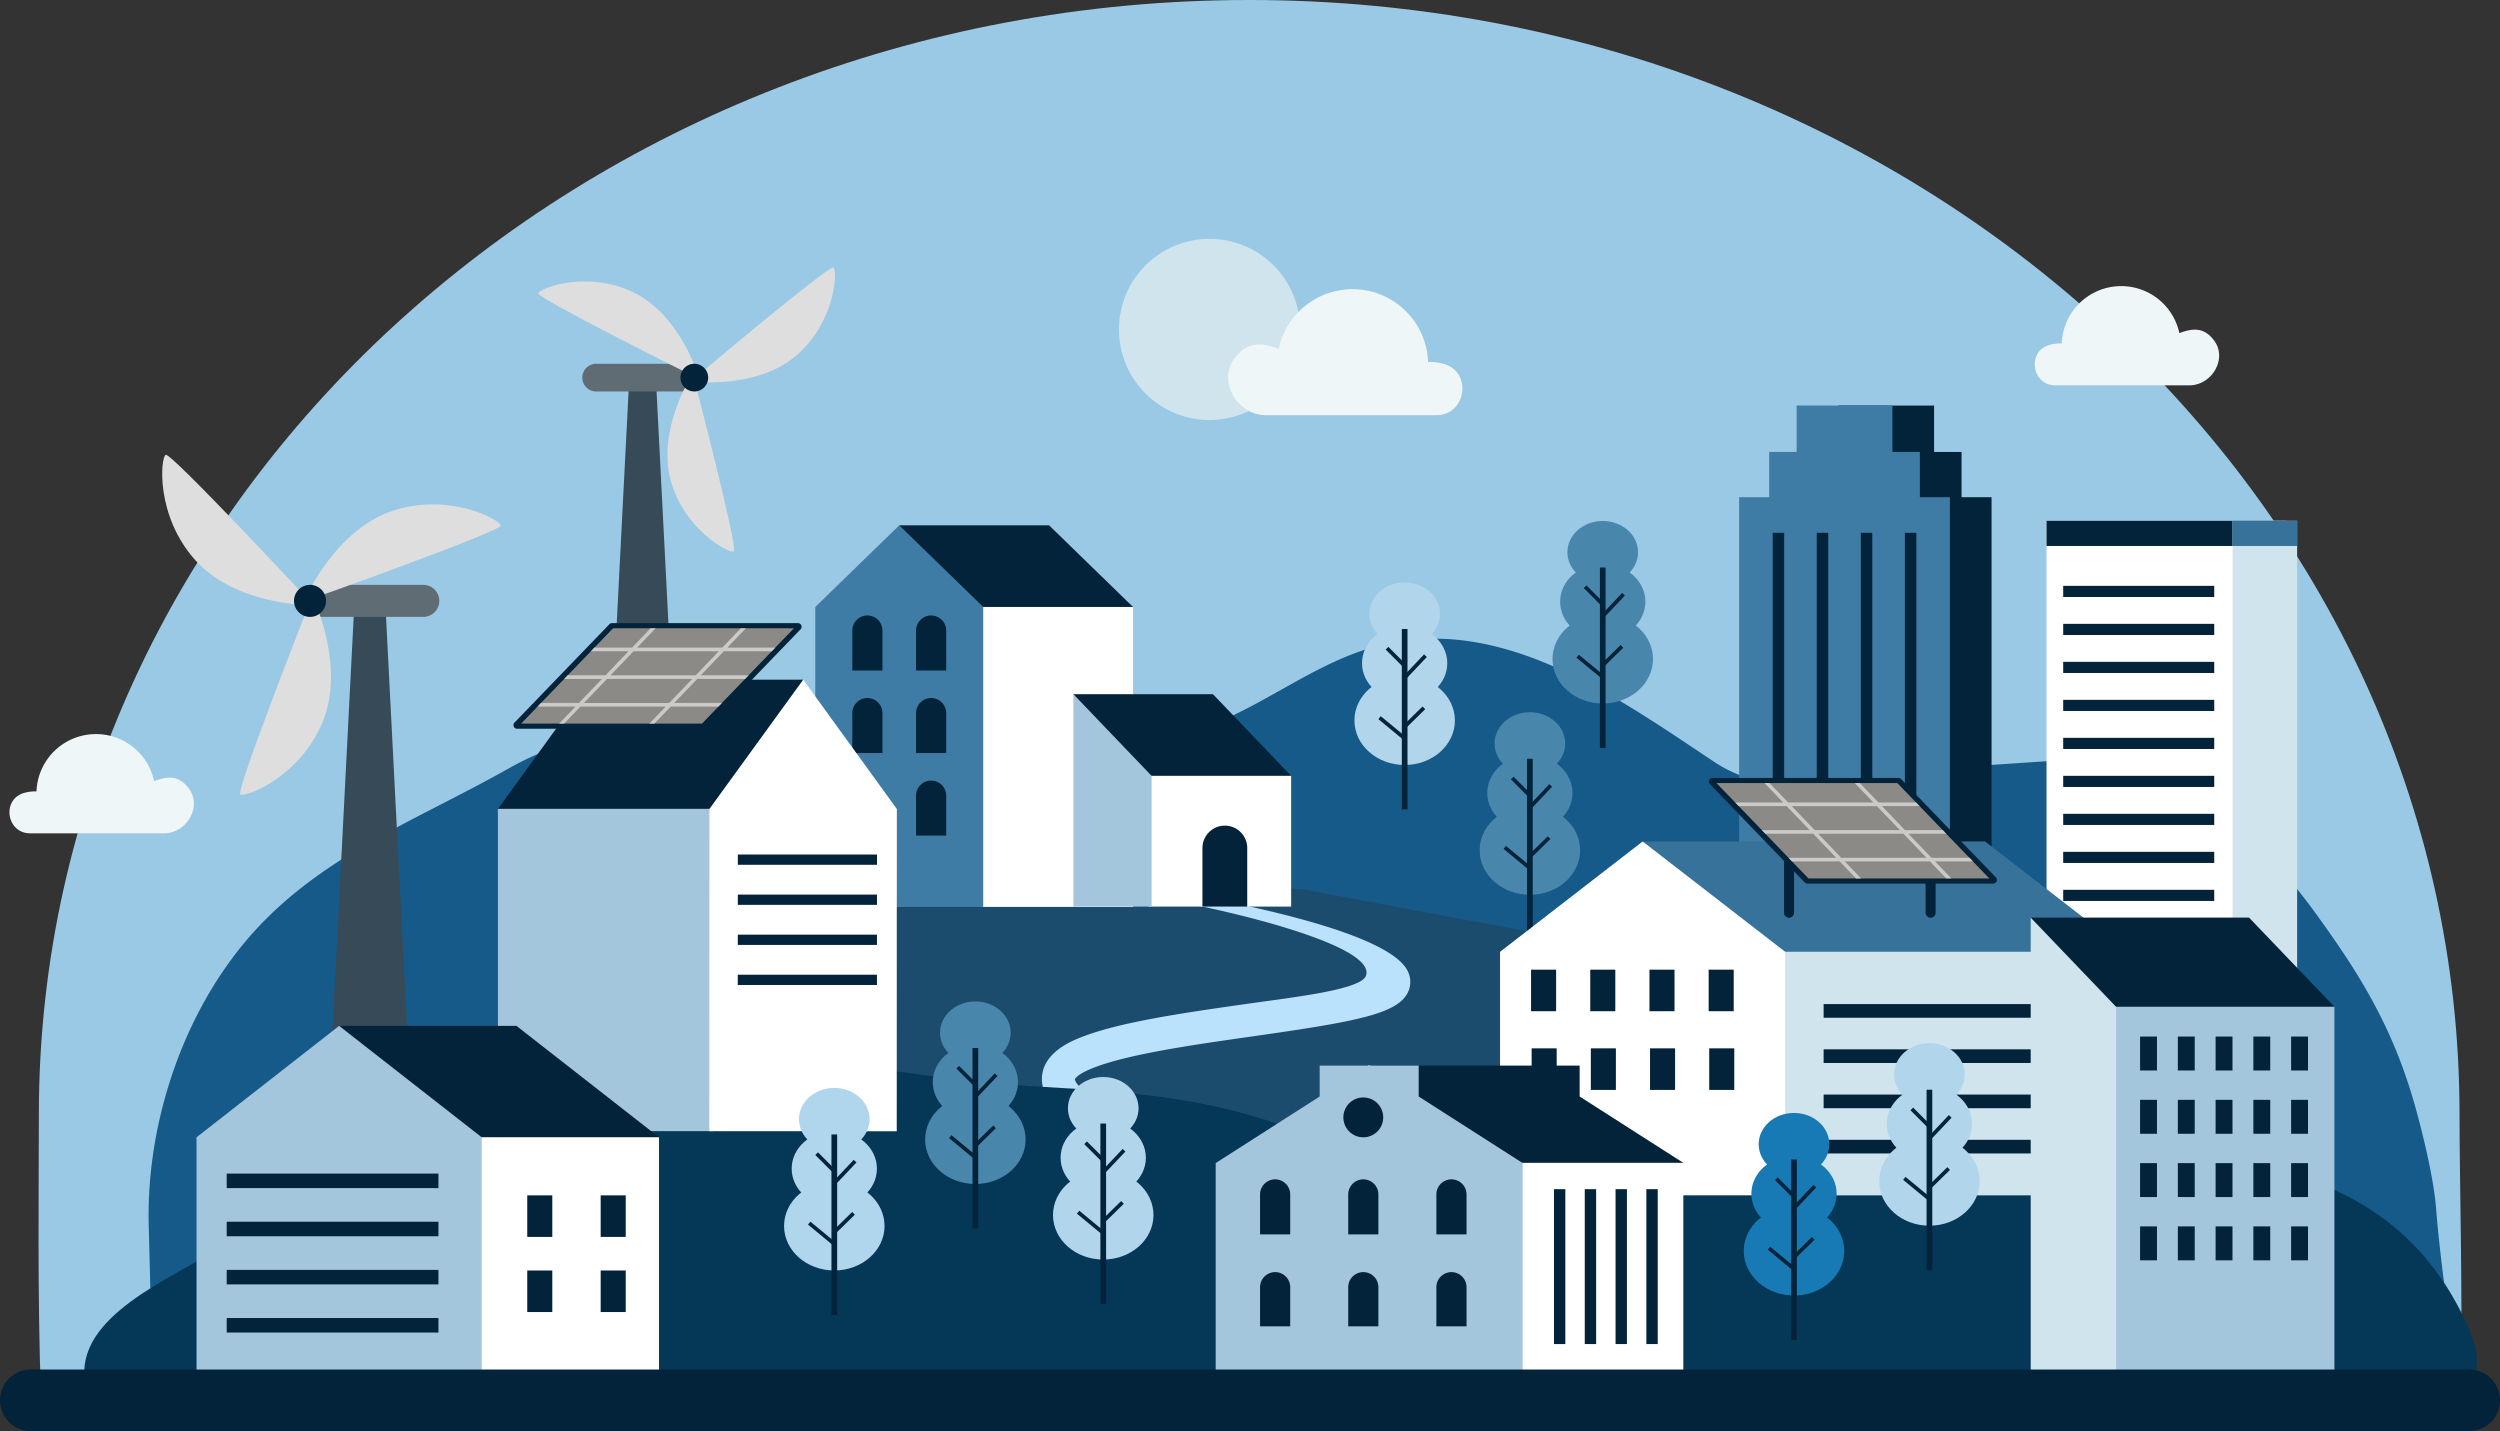 <svg id="Groupe_158" data-name="Groupe 158" xmlns="http://www.w3.org/2000/svg" xmlns:xlink="http://www.w3.org/1999/xlink" width="853.991" height="488.829" viewBox="0 0 853.991 488.829">
  <rect x="0" y="0" width="853.991" height="488.829" fill="#333333" stroke="none"/>
  <defs>
    <clipPath id="clip-path">
      <rect id="Rectangle_230" data-name="Rectangle 230" width="853.991" height="488.829" fill="none"/>
    </clipPath>
  </defs>
  <g id="Groupe_157" data-name="Groupe 157" clip-path="url(#clip-path)">
    <path id="Tracé_74" data-name="Tracé 74" d="M836.841,477.162c.572-37.284-.506-73.67-.506-96.569C836.334,170.4,651.23,0,422.892,0S9.45,170.4,9.45,380.593c0,25.082-.541,60.237.723,96.569Z" transform="translate(3.825)" fill="#9ac9e6"/>
    <path id="Tracé_75" data-name="Tracé 75" d="M37.629,405.5c-.382-.082-1.446-45.972-1.559-49.567-1.038-33.121,10.229-70.078,32.361-96.939,24.23-29.405,58.4-41.733,90.574-59.9,39.879-22.52,74.977-8.6,115.486,2.605,45.29,12.524,89.509-.977,130.759-20.166,17.124-7.966,32.642-19.712,51.164-24.436,42.029-10.715,81.178,17.668,114.42,39.766a44.831,44.831,0,0,0,40.731,4.607l77.3-5.145c12.793-4.848,28.683-4,39.93,4.178,15.978,11.616,34.665,30.612,46.206,46.354,16.429,22.407,27.79,40.853,35.389,68.124,2.646,9.5,6.229,24.363,7,34.222,1.689,21.622,6.09,47.6,7.777,69.222,0,0-784.939-12.883-787.535-12.927" transform="translate(14.751 63.406)" fill="#165a89"/>
    <path id="Tracé_76" data-name="Tracé 76" d="M386.288,183.274c0,5.9-5.4,10.69-12.066,10.69s-12.066-4.786-12.066-10.69,5.4-10.69,12.066-10.69,12.066,4.786,12.066,10.69" transform="translate(148.379 70.709)" fill="#4986ac"/>
    <path id="Tracé_77" data-name="Tracé 77" d="M389.51,195.9c0,7.126-6.52,12.9-14.562,12.9s-14.561-5.776-14.561-12.9,6.52-12.9,14.561-12.9,14.562,5.776,14.562,12.9" transform="translate(147.653 74.977)" fill="#4986ac"/>
    <path id="Tracé_78" data-name="Tracé 78" d="M392.866,210.453c0,8.4-7.684,15.207-17.162,15.207s-17.162-6.809-17.162-15.207,7.683-15.207,17.162-15.207,17.162,6.809,17.162,15.207" transform="translate(146.898 79.994)" fill="#4986ac"/>
    <rect id="Rectangle_118" data-name="Rectangle 118" width="1.943" height="61.645" transform="translate(521.63 259.196)" fill="#022339"/>
    <rect id="Rectangle_119" data-name="Rectangle 119" width="10.143" height="1.296" transform="matrix(0.687, -0.726, 0.726, 0.687, 522.263, 275.232)" fill="#022339"/>
    <rect id="Rectangle_120" data-name="Rectangle 120" width="1.295" height="8.528" transform="matrix(0.707, -0.707, 0.707, 0.707, 516.114, 266.219)" fill="#022339"/>
    <rect id="Rectangle_121" data-name="Rectangle 121" width="1.296" height="10.948" transform="translate(513.612 289.981) rotate(-50.46)" fill="#022339"/>
    <rect id="Rectangle_122" data-name="Rectangle 122" width="9.192" height="1.296" transform="translate(522.147 292.1) rotate(-44.383)" fill="#022339"/>
    <path id="Tracé_79" data-name="Tracé 79" d="M167.119,209.931l209.22,7.777s245.776,46.667,259.775,45.111,83.221,3.889,83.221,3.889l5.444,58.332-554.55-28Z" transform="translate(68.47 86.01)" fill="#1b4c6e"/>
    <path id="Tracé_80" data-name="Tracé 80" d="M292.954,309.407a5.64,5.64,0,0,1-1.9-.33c-11.4-4.073-37.992-15.015-38.575-28.621-.168-3.9,1.589-9.445,10.905-13.705,12.83-5.864,36.517-9.236,59.425-12.5,15.252-2.171,38.537-4.737,40.336-9.5,3.568-9.451-38.2-20.38-63.383-25.224-3.059-.588-2.523-3.743.524-3.161,14.834,2.853,69.227,12.639,76.912,26.3a8.2,8.2,0,0,1,.281,7.743c-3.615,7.322-17.427,9.93-53.08,15-21.085,3-44.981,6.4-56.326,11.589-3.826,1.749-4.332,3.011-4.336,3.024.13,3.324,14.029,12.324,31.112,18.425a5.64,5.64,0,0,1-1.9,10.951M367.371,248.2h0Z" transform="translate(103.439 88.619)" fill="#bae2fc"/>
    <path id="Tracé_81" data-name="Tracé 81" d="M164.039,93.809l8.188,160.008h-25.6l8.188-160.008c.427-5.709,8.8-5.709,9.228,0" transform="translate(60.073 36.68)" fill="#364a57"/>
    <path id="Tracé_82" data-name="Tracé 82" d="M145.88,97.608h33.613V88.149H145.88a4.73,4.73,0,1,0,0,9.459" transform="translate(57.83 36.115)" fill="#606c74"/>
    <path id="Tracé_83" data-name="Tracé 83" d="M168.882,102.026s45.3-38.2,46.7-37.182.835,18.228-12.434,29.828-34.49,9.191-34.49,9.191Z" transform="translate(69.101 26.559)" fill="#dedede"/>
    <path id="Tracé_84" data-name="Tracé 84" d="M171.048,92.621s14.9,57.353,13.377,58.177-16.8-7.116-21.538-24.093,6.6-35.078,6.6-35.078Z" transform="translate(66.262 37.54)" fill="#dedede"/>
    <path id="Tracé_85" data-name="Tracé 85" d="M183.1,100.391S130.07,73.949,130.448,72.26s16.4-7.993,32.315-.412,22.113,28.019,22.113,28.019Z" transform="translate(53.445 27.94)" fill="#dedede"/>
    <path id="Tracé_86" data-name="Tracé 86" d="M164.89,92.879a4.73,4.73,0,1,0,4.73-4.73,4.729,4.729,0,0,0-4.73,4.73" transform="translate(67.557 36.115)" fill="#022339"/>
    <path id="Tracé_87" data-name="Tracé 87" d="M493.258,129.581V114.124h-9.38V98.276H451.158v15.848h-9.38v15.457H431.525V300.011H503.51V129.581Z" transform="translate(176.799 40.264)" fill="#022339"/>
    <path id="Tracé_88" data-name="Tracé 88" d="M483.16,129.581V114.124h-9.38V98.276H441.061v15.848h-9.38v15.457H421.428V300.011h71.985V129.581Z" transform="translate(172.662 40.264)" fill="#3f7ca5"/>
    <rect id="Rectangle_123" data-name="Rectangle 123" width="3.926" height="141.165" transform="translate(605.543 181.999)" fill="#022339"/>
    <rect id="Rectangle_124" data-name="Rectangle 124" width="3.926" height="141.165" transform="translate(620.594 181.999)" fill="#022339"/>
    <rect id="Rectangle_125" data-name="Rectangle 125" width="3.926" height="141.165" transform="translate(635.646 181.999)" fill="#022339"/>
    <rect id="Rectangle_126" data-name="Rectangle 126" width="3.926" height="141.165" transform="translate(650.697 181.999)" fill="#022339"/>
    <rect id="Rectangle_127" data-name="Rectangle 127" width="81.867" height="202.24" transform="translate(699.087 177.902)" fill="#fff"/>
    <rect id="Rectangle_128" data-name="Rectangle 128" width="81.867" height="8.598" transform="translate(699.087 177.901)" fill="#022339"/>
    <rect id="Rectangle_129" data-name="Rectangle 129" width="22.056" height="202.24" transform="translate(762.637 177.902)" fill="#cfe4ec"/>
    <rect id="Rectangle_130" data-name="Rectangle 130" width="22.056" height="8.598" transform="translate(762.637 177.901)" fill="#37729a"/>
    <rect id="Rectangle_131" data-name="Rectangle 131" width="51.592" height="3.806" transform="translate(704.783 200.123)" fill="#022339"/>
    <rect id="Rectangle_132" data-name="Rectangle 132" width="51.592" height="3.806" transform="translate(704.783 213.102)" fill="#022339"/>
    <rect id="Rectangle_133" data-name="Rectangle 133" width="51.592" height="3.806" transform="translate(704.783 226.081)" fill="#022339"/>
    <rect id="Rectangle_134" data-name="Rectangle 134" width="51.592" height="3.806" transform="translate(704.783 239.06)" fill="#022339"/>
    <rect id="Rectangle_135" data-name="Rectangle 135" width="51.592" height="3.806" transform="translate(704.783 252.039)" fill="#022339"/>
    <rect id="Rectangle_136" data-name="Rectangle 136" width="51.592" height="3.806" transform="translate(704.783 265.018)" fill="#022339"/>
    <rect id="Rectangle_137" data-name="Rectangle 137" width="51.592" height="3.806" transform="translate(704.783 277.997)" fill="#022339"/>
    <rect id="Rectangle_138" data-name="Rectangle 138" width="51.592" height="3.806" transform="translate(704.783 290.976)" fill="#022339"/>
    <rect id="Rectangle_139" data-name="Rectangle 139" width="51.592" height="3.806" transform="translate(704.783 303.955)" fill="#022339"/>
    <path id="Tracé_89" data-name="Tracé 89" d="M355.943,151.826c0,5.9-5.4,10.69-12.066,10.69s-12.066-4.786-12.066-10.69,5.4-10.69,12.066-10.69,12.066,4.786,12.066,10.69" transform="translate(135.946 57.825)" fill="#b1d6ec"/>
    <path id="Tracé_90" data-name="Tracé 90" d="M359.165,164.454c0,7.126-6.52,12.9-14.562,12.9s-14.561-5.776-14.561-12.9,6.518-12.9,14.561-12.9,14.562,5.776,14.562,12.9" transform="translate(135.221 62.092)" fill="#b1d6ec"/>
    <path id="Tracé_91" data-name="Tracé 91" d="M362.522,179c0,8.4-7.686,15.206-17.163,15.206S328.2,187.4,328.2,179,335.88,163.8,345.359,163.8s17.163,6.809,17.163,15.207" transform="translate(134.465 67.109)" fill="#b1d6ec"/>
    <rect id="Rectangle_140" data-name="Rectangle 140" width="1.944" height="61.645" transform="translate(478.851 214.862)" fill="#022339"/>
    <rect id="Rectangle_141" data-name="Rectangle 141" width="10.143" height="1.296" transform="matrix(0.687, -0.726, 0.726, 0.687, 479.486, 230.899)" fill="#022339"/>
    <rect id="Rectangle_142" data-name="Rectangle 142" width="1.295" height="8.528" transform="matrix(0.707, -0.707, 0.707, 0.707, 473.336, 221.886)" fill="#022339"/>
    <rect id="Rectangle_143" data-name="Rectangle 143" width="1.296" height="10.948" transform="translate(470.835 245.648) rotate(-50.46)" fill="#022339"/>
    <rect id="Rectangle_144" data-name="Rectangle 144" width="9.193" height="1.296" transform="matrix(0.714, -0.7, 0.7, 0.714, 479.371, 247.77)" fill="#022339"/>
    <path id="Tracé_92" data-name="Tracé 92" d="M55.092,211.778c7.645,0,13.146-9.035,8.479-15.305-3.333-4.479-7.12-4.343-11.875-2.525a20.316,20.316,0,0,0-40.17,3.526c-.141,0-.279-.021-.422-.021a13.941,13.941,0,0,0-3.734.506c-7.845,2.177-6.148,13.819,1.993,13.819Z" transform="translate(0.94 72.88)" fill="#eff6f8"/>
    <path id="Tracé_93" data-name="Tracé 93" d="M545.85,103.226c7.645,0,13.146-9.035,8.479-15.305-3.333-4.479-7.12-4.343-11.875-2.523a20.316,20.316,0,0,0-40.17,3.524c-.141,0-.279-.021-.422-.021a13.94,13.94,0,0,0-3.734.506c-7.845,2.177-6.148,13.819,1.993,13.819Z" transform="translate(202.007 28.405)" fill="#eff6f8"/>
    <path id="Tracé_94" data-name="Tracé 94" d="M243.324,176.357,217.9,127.292h51.179l28.685,27.9Z" transform="translate(89.277 52.153)" fill="#022339"/>
    <rect id="Rectangle_145" data-name="Rectangle 145" width="52.265" height="102.466" transform="translate(334.779 207.333)" fill="#fff"/>
    <path id="Tracé_95" data-name="Tracé 95" d="M254.924,257.646H197.555V155.192l28.685-27.9,28.685,27.9V257.646Z" transform="translate(80.94 52.153)" fill="#3f7ca5"/>
    <path id="Tracé_96" data-name="Tracé 96" d="M216.829,167.908h-10.3V154.394a5.152,5.152,0,1,1,10.3,0Z" transform="translate(84.615 61.146)" fill="#022339"/>
    <path id="Tracé_97" data-name="Tracé 97" d="M232.277,167.908h-10.3V154.394a5.152,5.152,0,1,1,10.3,0Z" transform="translate(90.944 61.146)" fill="#022339"/>
    <path id="Tracé_98" data-name="Tracé 98" d="M216.829,187.909h-10.3V174.4a5.152,5.152,0,1,1,10.3,0Z" transform="translate(84.615 69.34)" fill="#022339"/>
    <path id="Tracé_99" data-name="Tracé 99" d="M232.277,187.909h-10.3V174.4a5.152,5.152,0,1,1,10.3,0Z" transform="translate(90.944 69.34)" fill="#022339"/>
    <path id="Tracé_100" data-name="Tracé 100" d="M216.829,207.91h-10.3V194.4a5.152,5.152,0,1,1,10.3,0Z" transform="translate(84.615 77.535)" fill="#403c37"/>
    <path id="Tracé_101" data-name="Tracé 101" d="M232.277,207.91h-10.3V194.4a5.152,5.152,0,1,1,10.3,0Z" transform="translate(90.944 77.535)" fill="#022339"/>
    <path id="Tracé_102" data-name="Tracé 102" d="M283.781,217.279l-23.673-49.065h47.661l26.713,27.9Z" transform="translate(106.568 68.919)" fill="#022339"/>
    <rect id="Rectangle_146" data-name="Rectangle 146" width="48.673" height="44.665" transform="translate(392.375 265.019)" fill="#fff"/>
    <path id="Tracé_103" data-name="Tracé 103" d="M286.82,240.766H260.107V168.214l26.713,27.9v44.651Z" transform="translate(106.568 68.919)" fill="#a3c6dd"/>
    <path id="Tracé_104" data-name="Tracé 104" d="M299.022,200.069a7.649,7.649,0,0,0-7.649,7.649v20h15.3v-20a7.649,7.649,0,0,0-7.649-7.649" transform="translate(119.378 81.97)" fill="#022339"/>
    <path id="Tracé_105" data-name="Tracé 105" d="M333.024,88.821a30.94,30.94,0,1,1-30.94-30.94,30.94,30.94,0,0,1,30.94,30.94" transform="translate(111.089 23.714)" fill="#cfe4ec"/>
    <path id="Tracé_106" data-name="Tracé 106" d="M20.727,368.3c-4-23.214,30.894-36.142,45.659-46.214,22.287-15.2,41.9-34.194,65.446-47.559,66.954-38.014,144.129-11.524,215.833-7.459,34.521,1.957,61.394,4.17,93.785,17.707,19.357,8.09,41.21,8.506,61.752,6.149,25.826-2.963,51.139-10.106,77.1-11.5,27.53-1.477,52.915,6.387,79.853,9.077,29.948,2.989,60.152,2.523,90.162,4.573,34.149,2.333,63.795,17.138,80.53,48.132,5.02,9.3,12.534,24.233.334,29.48-11.636,5-34.62,1.8-47.524,2.28-30.351,1.135-60.682-3.286-90.517.912-29.457,4.143-59.329,1.421-89.271,1.421-29.9,0-57.9,1.444-87.358-3.513-11.918-2-22.059-7.247-34.35-6.987-10.936.233-20.418,4.648-30.675,5.833-60.919,7.04-123.73-2.333-184.386-2.333-65.085,0-131.5,4.212-196.543,7.06-12.276.539-25.389-1.138-37.073,2.274" transform="translate(8.362 104.192)" fill="#053757"/>
    <path id="Tracé_107" data-name="Tracé 107" d="M88.592,148.27,79.123,333.279h29.6L99.259,148.27c-.492-6.6-10.177-6.6-10.667,0" transform="translate(32.417 58.719)" fill="#364a57"/>
    <path id="Tracé_108" data-name="Tracé 108" d="M113.867,152.662H75V141.724h38.864a5.469,5.469,0,0,1,0,10.938" transform="translate(30.729 58.065)" fill="#606c74"/>
    <path id="Tracé_109" data-name="Tracé 109" d="M88.9,159.405s-46.666-50.166-48.416-49.193-3.5,20.8,10.112,35.972,38.3,15.36,38.3,15.36Z" transform="translate(16.103 45.149)" fill="#dedede"/>
    <path id="Tracé_110" data-name="Tracé 110" d="M81.72,146.722s-25.1,63.751-23.47,64.91,20.277-5.825,28.081-24.65S83.65,145.8,83.65,145.8Z" transform="translate(23.834 59.735)" fill="#dedede"/>
    <path id="Tracé_111" data-name="Tracé 111" d="M76.252,154.387s64.558-22.951,64.359-24.943-17.713-11.462-37.033-4.98-29.29,29.075-29.29,29.075Z" transform="translate(30.436 50.077)" fill="#dedede"/>
    <path id="Tracé_112" data-name="Tracé 112" d="M82.182,147.193a5.469,5.469,0,1,1-5.468-5.468,5.468,5.468,0,0,1,5.468,5.468" transform="translate(29.189 58.066)" fill="#022339"/>
    <path id="Tracé_113" data-name="Tracé 113" d="M196.529,229.95l28.4-65.247-72.233-.02-32.03,44.144Z" transform="translate(49.438 67.472)" fill="#022339"/>
    <rect id="Rectangle_147" data-name="Rectangle 147" width="73.446" height="110.107" transform="translate(170.085 276.29)" fill="#a3c6dd"/>
    <path id="Tracé_114" data-name="Tracé 114" d="M171.879,318.93l32.012.016,32.012.017.018-71.358.023-38.732L203.95,164.7,171.92,208.84l-.023,38.732Z" transform="translate(70.42 67.478)" fill="#fff"/>
    <rect id="Rectangle_148" data-name="Rectangle 148" width="47.538" height="3.507" transform="translate(252.045 291.902)" fill="#022339"/>
    <rect id="Rectangle_149" data-name="Rectangle 149" width="47.538" height="3.507" transform="translate(252.037 305.588)" fill="#022339"/>
    <rect id="Rectangle_150" data-name="Rectangle 150" width="47.538" height="3.507" transform="translate(252.029 319.274)" fill="#022339"/>
    <rect id="Rectangle_151" data-name="Rectangle 151" width="47.538" height="3.507" transform="translate(252.021 332.96)" fill="#022339"/>
    <path id="Tracé_115" data-name="Tracé 115" d="M441.2,270.195l-43.167-66.3H515l48.708,37.7Z" transform="translate(163.079 83.537)" fill="#37729a"/>
    <rect id="Rectangle_152" data-name="Rectangle 152" width="118.807" height="83.215" transform="translate(607.98 325.114)" fill="#cfe4ec"/>
    <path id="Tracé_116" data-name="Tracé 116" d="M460.9,324.792H363.485V241.6l48.708-37.7L460.9,241.6v83.2Z" transform="translate(148.923 83.538)" fill="#fff"/>
    <rect id="Rectangle_153" data-name="Rectangle 153" width="93.186" height="4.658" transform="translate(622.944 342.997)" fill="#022339"/>
    <rect id="Rectangle_154" data-name="Rectangle 154" width="93.186" height="4.658" transform="translate(622.944 358.449)" fill="#022339"/>
    <rect id="Rectangle_155" data-name="Rectangle 155" width="93.186" height="4.658" transform="translate(622.944 373.902)" fill="#022339"/>
    <rect id="Rectangle_156" data-name="Rectangle 156" width="93.186" height="4.658" transform="translate(622.944 389.354)" fill="#022339"/>
    <rect id="Rectangle_157" data-name="Rectangle 157" width="8.556" height="14.194" transform="translate(523.006 331.233)" fill="#022339"/>
    <rect id="Rectangle_158" data-name="Rectangle 158" width="8.556" height="14.194" transform="translate(543.228 331.233)" fill="#022339"/>
    <rect id="Rectangle_159" data-name="Rectangle 159" width="8.556" height="14.194" transform="translate(563.45 331.233)" fill="#022339"/>
    <rect id="Rectangle_160" data-name="Rectangle 160" width="8.556" height="14.194" transform="translate(583.671 331.233)" fill="#022339"/>
    <rect id="Rectangle_161" data-name="Rectangle 161" width="8.556" height="14.194" transform="translate(523.2 358.115)" fill="#022339"/>
    <rect id="Rectangle_162" data-name="Rectangle 162" width="8.556" height="14.194" transform="translate(543.423 358.115)" fill="#022339"/>
    <rect id="Rectangle_163" data-name="Rectangle 163" width="8.556" height="14.194" transform="translate(563.645 358.115)" fill="#022339"/>
    <rect id="Rectangle_164" data-name="Rectangle 164" width="8.556" height="14.194" transform="translate(583.866 358.115)" fill="#022339"/>
    <path id="Tracé_117" data-name="Tracé 117" d="M517.916,275.916l-25.844-53.562h74.588l29.161,30.457Z" transform="translate(201.606 91.1)" fill="#022339"/>
    <rect id="Rectangle_165" data-name="Rectangle 165" width="75.691" height="126.299" transform="translate(721.735 343.897)" fill="#a3c6dd"/>
    <path id="Tracé_118" data-name="Tracé 118" d="M521.234,379.1H492.072V222.354l29.161,30.458V379.1Z" transform="translate(201.606 91.1)" fill="#cfe4ec"/>
    <rect id="Rectangle_166" data-name="Rectangle 166" width="5.764" height="11.589" transform="translate(731.045 354.085)" fill="#022339"/>
    <rect id="Rectangle_167" data-name="Rectangle 167" width="5.764" height="11.589" transform="translate(743.944 354.085)" fill="#022339"/>
    <rect id="Rectangle_168" data-name="Rectangle 168" width="5.764" height="11.589" transform="translate(756.844 354.085)" fill="#022339"/>
    <rect id="Rectangle_169" data-name="Rectangle 169" width="5.764" height="11.589" transform="translate(769.743 354.085)" fill="#022339"/>
    <rect id="Rectangle_170" data-name="Rectangle 170" width="5.764" height="11.589" transform="translate(782.642 354.085)" fill="#022339"/>
    <rect id="Rectangle_171" data-name="Rectangle 171" width="5.764" height="11.589" transform="translate(731.045 375.701)" fill="#022339"/>
    <rect id="Rectangle_172" data-name="Rectangle 172" width="5.764" height="11.589" transform="translate(743.944 375.701)" fill="#022339"/>
    <rect id="Rectangle_173" data-name="Rectangle 173" width="5.764" height="11.589" transform="translate(756.844 375.701)" fill="#022339"/>
    <rect id="Rectangle_174" data-name="Rectangle 174" width="5.764" height="11.589" transform="translate(769.743 375.701)" fill="#022339"/>
    <rect id="Rectangle_175" data-name="Rectangle 175" width="5.764" height="11.589" transform="translate(782.642 375.701)" fill="#022339"/>
    <rect id="Rectangle_176" data-name="Rectangle 176" width="5.764" height="11.589" transform="translate(731.045 397.319)" fill="#022339"/>
    <rect id="Rectangle_177" data-name="Rectangle 177" width="5.764" height="11.589" transform="translate(743.944 397.319)" fill="#022339"/>
    <rect id="Rectangle_178" data-name="Rectangle 178" width="5.764" height="11.589" transform="translate(756.844 397.319)" fill="#022339"/>
    <rect id="Rectangle_179" data-name="Rectangle 179" width="5.764" height="11.589" transform="translate(769.743 397.319)" fill="#022339"/>
    <rect id="Rectangle_180" data-name="Rectangle 180" width="5.764" height="11.589" transform="translate(782.642 397.319)" fill="#022339"/>
    <rect id="Rectangle_181" data-name="Rectangle 181" width="5.764" height="11.589" transform="translate(731.045 418.936)" fill="#022339"/>
    <rect id="Rectangle_182" data-name="Rectangle 182" width="5.764" height="11.589" transform="translate(743.944 418.936)" fill="#022339"/>
    <rect id="Rectangle_183" data-name="Rectangle 183" width="5.764" height="11.589" transform="translate(756.844 418.936)" fill="#022339"/>
    <rect id="Rectangle_184" data-name="Rectangle 184" width="5.764" height="11.589" transform="translate(769.743 418.936)" fill="#022339"/>
    <rect id="Rectangle_185" data-name="Rectangle 185" width="5.764" height="11.589" transform="translate(782.642 418.936)" fill="#022339"/>
    <path id="Tracé_119" data-name="Tracé 119" d="M175.3,194.822h0a1.713,1.713,0,0,0,1.713-1.713V160.572h-3.426v32.537a1.713,1.713,0,0,0,1.713,1.713" transform="translate(71.122 65.788)" fill="#022339"/>
    <path id="Tracé_120" data-name="Tracé 120" d="M141,194.822h0a1.713,1.713,0,0,0,1.713-1.713V160.572h-3.426v32.537A1.713,1.713,0,0,0,141,194.822" transform="translate(57.069 65.788)" fill="#022339"/>
    <path id="Tracé_121" data-name="Tracé 121" d="M190.081,186.7l32.411-33.6a1.243,1.243,0,0,0-.9-2.106H158.085a1.244,1.244,0,0,0-.9.381l-32.412,33.6a1.243,1.243,0,0,0,.9,2.106h63.513a1.244,1.244,0,0,0,.9-.381" transform="translate(50.979 61.861)" fill="#022339"/>
    <path id="Tracé_122" data-name="Tracé 122" d="M126.275,184.809h61.789l31.418-32.576H157.693Z" transform="translate(51.736 62.371)" fill="#8c8a87"/>
    <path id="Tracé_123" data-name="Tracé 123" d="M137.629,184.81h1.721L144.923,179h29.108l-5.571,5.808h1.721L175.753,179h16.284l1.2-1.243H176.946l7.875-8.209h16.331l1.2-1.242H186.013l7.875-8.209h16.379l1.2-1.242H195.08l6.354-6.623h-1.723l-6.354,6.623H164.25l6.354-6.623h-1.721l-6.354,6.623H149.678l-1.2,1.242h12.858l-7.875,8.209h-12.9l-1.2,1.242h12.906l-7.875,8.209H131.446l-1.2,1.243H143.2Zm46.663-16.5H155.183l7.875-8.209h29.108Zm-38.176,9.451,7.875-8.209H183.1l-7.876,8.209Z" transform="translate(53.364 62.371)" fill="#cbcac9"/>
    <path id="Tracé_124" data-name="Tracé 124" d="M402.931,268.774V258.207H333.582v33.3H438.447Z" transform="translate(136.671 105.789)" fill="#022339"/>
    <rect id="Rectangle_186" data-name="Rectangle 186" width="57.458" height="71.78" transform="translate(517.56 397.216)" fill="#fff"/>
    <path id="Tracé_125" data-name="Tracé 125" d="M399.446,363.282v-71.7L363.929,268.85V258.283H347.42l-.407-.261-.409.261H330.1V268.85l-35.518,22.733v71.7Z" transform="translate(120.691 105.714)" fill="#a3c6dd"/>
    <path id="Tracé_126" data-name="Tracé 126" d="M315.636,304.546h-10.3V291.033a5.152,5.152,0,1,1,10.3,0Z" transform="translate(125.097 117.127)" fill="#022339"/>
    <path id="Tracé_127" data-name="Tracé 127" d="M337,304.546h-10.3V291.033a5.152,5.152,0,1,1,10.3,0Z" transform="translate(133.849 117.127)" fill="#022339"/>
    <path id="Tracé_128" data-name="Tracé 128" d="M358.36,304.546h-10.3V291.033a5.152,5.152,0,1,1,10.3,0Z" transform="translate(142.601 117.127)" fill="#022339"/>
    <path id="Tracé_129" data-name="Tracé 129" d="M315.636,326.822h-10.3V313.309a5.152,5.152,0,0,1,10.3,0Z" transform="translate(125.097 126.254)" fill="#022339"/>
    <path id="Tracé_130" data-name="Tracé 130" d="M337,326.822h-10.3V313.309a5.152,5.152,0,0,1,10.3,0Z" transform="translate(133.849 126.254)" fill="#022339"/>
    <path id="Tracé_131" data-name="Tracé 131" d="M358.36,326.822h-10.3V313.309a5.152,5.152,0,0,1,10.3,0Z" transform="translate(142.601 126.254)" fill="#022339"/>
    <path id="Tracé_132" data-name="Tracé 132" d="M339.131,272.737a6.805,6.805,0,1,1-6.806-6.806,6.806,6.806,0,0,1,6.806,6.806" transform="translate(133.368 108.954)" fill="#022339"/>
    <rect id="Rectangle_187" data-name="Rectangle 187" width="3.882" height="52.912" transform="translate(530.831 406.216)" fill="#022339"/>
    <rect id="Rectangle_188" data-name="Rectangle 188" width="3.882" height="52.912" transform="translate(541.35 406.216)" fill="#022339"/>
    <rect id="Rectangle_189" data-name="Rectangle 189" width="3.882" height="52.912" transform="translate(551.87 406.216)" fill="#022339"/>
    <rect id="Rectangle_190" data-name="Rectangle 190" width="3.882" height="52.912" transform="translate(562.389 406.216)" fill="#022339"/>
    <path id="Tracé_133" data-name="Tracé 133" d="M125.342,315.524,82.175,248.585h60.572l48.707,38.064Z" transform="translate(33.668 101.847)" fill="#022339"/>
    <rect id="Rectangle_191" data-name="Rectangle 191" width="62.416" height="84.019" transform="translate(162.707 388.477)" fill="#fff"/>
    <path id="Tracé_134" data-name="Tracé 134" d="M145.039,370.649H47.624v-84l48.707-38.065,48.708,38.065v84Z" transform="translate(19.512 101.847)" fill="#a3c6dd"/>
    <rect id="Rectangle_192" data-name="Rectangle 192" width="72.332" height="4.958" transform="translate(77.442 400.893)" fill="#022339"/>
    <rect id="Rectangle_193" data-name="Rectangle 193" width="72.332" height="4.958" transform="translate(77.442 417.34)" fill="#022339"/>
    <rect id="Rectangle_194" data-name="Rectangle 194" width="72.332" height="4.958" transform="translate(77.442 433.788)" fill="#022339"/>
    <rect id="Rectangle_195" data-name="Rectangle 195" width="72.332" height="4.958" transform="translate(77.442 450.235)" fill="#022339"/>
    <rect id="Rectangle_196" data-name="Rectangle 196" width="8.556" height="14.194" transform="translate(180.107 408.329)" fill="#022339"/>
    <rect id="Rectangle_197" data-name="Rectangle 197" width="8.556" height="14.194" transform="translate(180.107 433.996)" fill="#022339"/>
    <rect id="Rectangle_198" data-name="Rectangle 198" width="8.556" height="14.194" transform="translate(205.19 408.329)" fill="#022339"/>
    <rect id="Rectangle_199" data-name="Rectangle 199" width="8.556" height="14.194" transform="translate(205.19 433.996)" fill="#022339"/>
    <path id="Tracé_135" data-name="Tracé 135" d="M843.492,352.862H10.5a10.5,10.5,0,0,1,0-21H843.492a10.5,10.5,0,0,1,0,21" transform="translate(0 135.967)" fill="#022339"/>
    <path id="Tracé_136" data-name="Tracé 136" d="M310.551,113.133c-9.713,0-16.7-11.479-10.773-19.447,4.233-5.69,9.048-5.516,15.088-3.206A25.812,25.812,0,0,1,365.9,94.959c.179-.006.355-.027.536-.027a17.734,17.734,0,0,1,4.745.643c9.967,2.764,7.811,17.558-2.533,17.558Z" transform="translate(121.926 28.707)" fill="#eff6f8"/>
    <path id="Tracé_137" data-name="Tracé 137" d="M403.943,136.929c0,5.9-5.4,10.69-12.066,10.69s-12.066-4.786-12.066-10.69,5.4-10.69,12.066-10.69,12.066,4.786,12.066,10.69" transform="translate(155.612 51.721)" fill="#4986ac"/>
    <path id="Tracé_138" data-name="Tracé 138" d="M407.165,149.556c0,7.127-6.52,12.9-14.562,12.9s-14.561-5.776-14.561-12.9,6.518-12.9,14.561-12.9,14.562,5.776,14.562,12.9" transform="translate(154.887 55.989)" fill="#4986ac"/>
    <path id="Tracé_139" data-name="Tracé 139" d="M410.522,164.109c0,8.4-7.686,15.207-17.163,15.207S376.2,172.506,376.2,164.109,383.88,148.9,393.359,148.9s17.163,6.809,17.163,15.207" transform="translate(154.131 61.006)" fill="#4986ac"/>
    <rect id="Rectangle_200" data-name="Rectangle 200" width="1.944" height="61.645" transform="translate(546.517 193.863)" fill="#022339"/>
    <rect id="Rectangle_201" data-name="Rectangle 201" width="10.143" height="1.296" transform="matrix(0.687, -0.726, 0.726, 0.687, 547.152, 209.899)" fill="#022339"/>
    <rect id="Rectangle_202" data-name="Rectangle 202" width="1.295" height="8.528" transform="matrix(0.707, -0.707, 0.707, 0.707, 541.002, 200.886)" fill="#022339"/>
    <rect id="Rectangle_203" data-name="Rectangle 203" width="1.296" height="10.948" transform="translate(538.501 224.648) rotate(-50.46)" fill="#022339"/>
    <rect id="Rectangle_204" data-name="Rectangle 204" width="9.193" height="1.296" transform="matrix(0.714, -0.7, 0.7, 0.714, 547.037, 226.77)" fill="#022339"/>
    <path id="Tracé_140" data-name="Tracé 140" d="M450.288,280.378c0,5.9-5.4,10.69-12.066,10.69s-12.066-4.786-12.066-10.69,5.4-10.69,12.066-10.69,12.066,4.786,12.066,10.69" transform="translate(174.6 110.493)" fill="#177ab5"/>
    <path id="Tracé_141" data-name="Tracé 141" d="M453.51,293.006c0,7.126-6.52,12.9-14.562,12.9s-14.561-5.776-14.561-12.9,6.52-12.9,14.561-12.9,14.562,5.776,14.562,12.9" transform="translate(173.875 114.761)" fill="#177ab5"/>
    <path id="Tracé_142" data-name="Tracé 142" d="M456.866,307.557c0,8.4-7.684,15.207-17.162,15.207s-17.162-6.809-17.162-15.207,7.683-15.207,17.162-15.207,17.162,6.809,17.162,15.207" transform="translate(173.119 119.778)" fill="#177ab5"/>
    <rect id="Rectangle_205" data-name="Rectangle 205" width="1.943" height="61.645" transform="translate(611.851 396.083)" fill="#022339"/>
    <rect id="Rectangle_206" data-name="Rectangle 206" width="10.143" height="1.296" transform="translate(612.485 412.119) rotate(-46.588)" fill="#022339"/>
    <rect id="Rectangle_207" data-name="Rectangle 207" width="1.295" height="8.528" transform="matrix(0.707, -0.707, 0.707, 0.707, 606.335, 403.106)" fill="#022339"/>
    <rect id="Rectangle_208" data-name="Rectangle 208" width="1.296" height="10.948" transform="translate(603.833 426.868) rotate(-50.46)" fill="#022339"/>
    <rect id="Rectangle_209" data-name="Rectangle 209" width="9.192" height="1.296" transform="translate(612.368 428.987) rotate(-44.383)" fill="#022339"/>
    <path id="Tracé_143" data-name="Tracé 143" d="M483.1,263.462c0,5.9-5.4,10.69-12.066,10.69s-12.066-4.786-12.066-10.69,5.4-10.69,12.066-10.69,12.066,4.786,12.066,10.69" transform="translate(188.045 103.563)" fill="#b1d6ec"/>
    <path id="Tracé_144" data-name="Tracé 144" d="M486.326,276.09c0,7.126-6.52,12.9-14.562,12.9s-14.561-5.776-14.561-12.9,6.52-12.9,14.561-12.9,14.562,5.776,14.562,12.9" transform="translate(187.32 107.83)" fill="#b1d6ec"/>
    <path id="Tracé_145" data-name="Tracé 145" d="M489.683,290.641c0,8.4-7.684,15.207-17.162,15.207s-17.162-6.809-17.162-15.207,7.683-15.207,17.162-15.207,17.162,6.809,17.162,15.207" transform="translate(186.564 112.848)" fill="#b1d6ec"/>
    <rect id="Rectangle_210" data-name="Rectangle 210" width="1.944" height="61.645" transform="translate(658.112 372.236)" fill="#022339"/>
    <rect id="Rectangle_211" data-name="Rectangle 211" width="10.143" height="1.296" transform="matrix(0.687, -0.726, 0.726, 0.687, 658.746, 388.273)" fill="#022339"/>
    <rect id="Rectangle_212" data-name="Rectangle 212" width="1.295" height="8.528" transform="matrix(0.707, -0.707, 0.707, 0.707, 652.596, 379.26)" fill="#022339"/>
    <rect id="Rectangle_213" data-name="Rectangle 213" width="1.296" height="10.948" transform="translate(650.095 403.022) rotate(-50.46)" fill="#022339"/>
    <rect id="Rectangle_214" data-name="Rectangle 214" width="9.192" height="1.296" transform="translate(658.63 405.141) rotate(-44.383)" fill="#022339"/>
    <path id="Tracé_146" data-name="Tracé 146" d="M217.736,274.309c0,5.9-5.4,10.69-12.066,10.69s-12.066-4.786-12.066-10.69,5.4-10.69,12.066-10.69,12.066,4.786,12.066,10.69" transform="translate(79.321 108.007)" fill="#b0d6ed"/>
    <path id="Tracé_147" data-name="Tracé 147" d="M220.958,286.937c0,7.126-6.52,12.9-14.562,12.9s-14.561-5.776-14.561-12.9,6.518-12.9,14.561-12.9,14.562,5.776,14.562,12.9" transform="translate(78.596 112.274)" fill="#b0d6ed"/>
    <path id="Tracé_148" data-name="Tracé 148" d="M224.315,301.488c0,8.4-7.684,15.207-17.162,15.207s-17.162-6.809-17.162-15.207,7.683-15.207,17.162-15.207,17.162,6.809,17.162,15.207" transform="translate(77.841 117.292)" fill="#b0d6ed"/>
    <rect id="Rectangle_215" data-name="Rectangle 215" width="1.944" height="61.645" transform="translate(284.021 387.527)" fill="#022339"/>
    <rect id="Rectangle_216" data-name="Rectangle 216" width="10.143" height="1.296" transform="matrix(0.687, -0.726, 0.726, 0.687, 284.655, 403.564)" fill="#022339"/>
    <rect id="Rectangle_217" data-name="Rectangle 217" width="1.296" height="8.529" transform="translate(278.504 394.551) rotate(-45)" fill="#022339"/>
    <rect id="Rectangle_218" data-name="Rectangle 218" width="1.296" height="10.948" transform="translate(276.003 418.313) rotate(-50.46)" fill="#022339"/>
    <rect id="Rectangle_219" data-name="Rectangle 219" width="9.192" height="1.296" transform="translate(284.538 420.432) rotate(-44.383)" fill="#022339"/>
    <path id="Tracé_149" data-name="Tracé 149" d="M251.917,253.353c0,5.9-5.4,10.69-12.066,10.69s-12.066-4.786-12.066-10.69,5.4-10.69,12.066-10.69,12.066,4.786,12.066,10.69" transform="translate(93.326 99.421)" fill="#4986ac"/>
    <path id="Tracé_150" data-name="Tracé 150" d="M255.139,265.981c0,7.126-6.52,12.9-14.562,12.9s-14.561-5.776-14.561-12.9,6.52-12.9,14.561-12.9,14.562,5.776,14.562,12.9" transform="translate(92.601 103.688)" fill="#4986ac"/>
    <path id="Tracé_151" data-name="Tracé 151" d="M258.5,280.532c0,8.4-7.684,15.207-17.162,15.207s-17.162-6.809-17.162-15.207,7.683-15.207,17.162-15.207,17.162,6.809,17.162,15.207" transform="translate(91.845 108.706)" fill="#4986ac"/>
    <rect id="Rectangle_220" data-name="Rectangle 220" width="1.944" height="61.645" transform="translate(332.206 357.985)" fill="#022339"/>
    <rect id="Rectangle_221" data-name="Rectangle 221" width="10.143" height="1.296" transform="matrix(0.687, -0.726, 0.726, 0.687, 332.84, 374.023)" fill="#022339"/>
    <rect id="Rectangle_222" data-name="Rectangle 222" width="1.296" height="8.529" transform="translate(326.689 365.01) rotate(-45)" fill="#022339"/>
    <rect id="Rectangle_223" data-name="Rectangle 223" width="1.296" height="10.948" transform="matrix(0.637, -0.771, 0.771, 0.637, 324.189, 388.772)" fill="#022339"/>
    <rect id="Rectangle_224" data-name="Rectangle 224" width="9.192" height="1.296" transform="translate(332.724 390.891) rotate(-44.383)" fill="#022339"/>
    <path id="Tracé_152" data-name="Tracé 152" d="M282.906,271.665c0,5.9-5.4,10.69-12.066,10.69s-12.066-4.786-12.066-10.69,5.4-10.69,12.066-10.69,12.066,4.786,12.066,10.69" transform="translate(106.022 106.924)" fill="#b1d6ec"/>
    <path id="Tracé_153" data-name="Tracé 153" d="M286.127,284.293c0,7.126-6.52,12.9-14.562,12.9S257,291.419,257,284.293s6.52-12.9,14.561-12.9,14.562,5.776,14.562,12.9" transform="translate(105.297 111.191)" fill="#b1d6ec"/>
    <path id="Tracé_154" data-name="Tracé 154" d="M289.484,298.844c0,8.4-7.684,15.207-17.162,15.207s-17.162-6.809-17.162-15.207,7.683-15.207,17.162-15.207,17.162,6.809,17.162,15.207" transform="translate(104.541 116.208)" fill="#b1d6ec"/>
    <rect id="Rectangle_225" data-name="Rectangle 225" width="1.944" height="61.645" transform="translate(375.89 383.8)" fill="#022339"/>
    <rect id="Rectangle_226" data-name="Rectangle 226" width="10.143" height="1.296" transform="translate(376.525 399.837) rotate(-46.588)" fill="#022339"/>
    <rect id="Rectangle_227" data-name="Rectangle 227" width="1.295" height="8.528" transform="matrix(0.707, -0.707, 0.707, 0.707, 370.375, 390.824)" fill="#022339"/>
    <rect id="Rectangle_228" data-name="Rectangle 228" width="1.296" height="10.948" transform="translate(367.873 414.586) rotate(-50.46)" fill="#022339"/>
    <rect id="Rectangle_229" data-name="Rectangle 229" width="9.192" height="1.296" transform="translate(376.408 416.705) rotate(-44.383)" fill="#022339"/>
    <path id="Tracé_155" data-name="Tracé 155" d="M434.014,232.34h0a1.713,1.713,0,0,1-1.713-1.713V198.09h3.426v32.537a1.713,1.713,0,0,1-1.713,1.713" transform="translate(177.117 81.159)" fill="#022339"/>
    <path id="Tracé_156" data-name="Tracé 156" d="M468.314,232.34h0a1.713,1.713,0,0,1-1.713-1.713V198.09h3.426v32.537a1.713,1.713,0,0,1-1.713,1.713" transform="translate(191.17 81.159)" fill="#022339"/>
    <path id="Tracé_157" data-name="Tracé 157" d="M446.844,224.215l-32.411-33.6a1.243,1.243,0,0,1,.9-2.106H478.84a1.244,1.244,0,0,1,.9.381l32.412,33.6a1.243,1.243,0,0,1-.9,2.106H447.739a1.244,1.244,0,0,1-.9-.381" transform="translate(169.653 77.232)" fill="#022339"/>
    <path id="Tracé_158" data-name="Tracé 158" d="M509.137,222.327H447.348L415.93,189.751h61.789Z" transform="translate(170.41 77.743)" fill="#8c8a87"/>
    <path id="Tracé_159" data-name="Tracé 159" d="M488.726,216.519H501.68l-1.2-1.243H487.534l-7.876-8.209h12.906l-1.2-1.242h-12.9l-7.873-8.209h12.857l-1.2-1.242H469.4l-6.354-6.623h-1.723l6.354,6.623H438.569l-6.354-6.623h-1.721l6.354,6.623H420.461l1.2,1.242H438.04l7.875,8.209H429.576l1.2,1.242h16.333l7.875,8.209H438.691l1.2,1.243h16.285l5.573,5.808h1.721l-5.573-5.808H487l5.573,5.808H494.3Zm-48.965-18.9h29.108l7.875,8.209H447.636ZM456.7,215.275l-7.875-8.209h29.108l7.875,8.209Z" transform="translate(172.266 77.742)" fill="#cbcac9"/>
  </g>
</svg>
